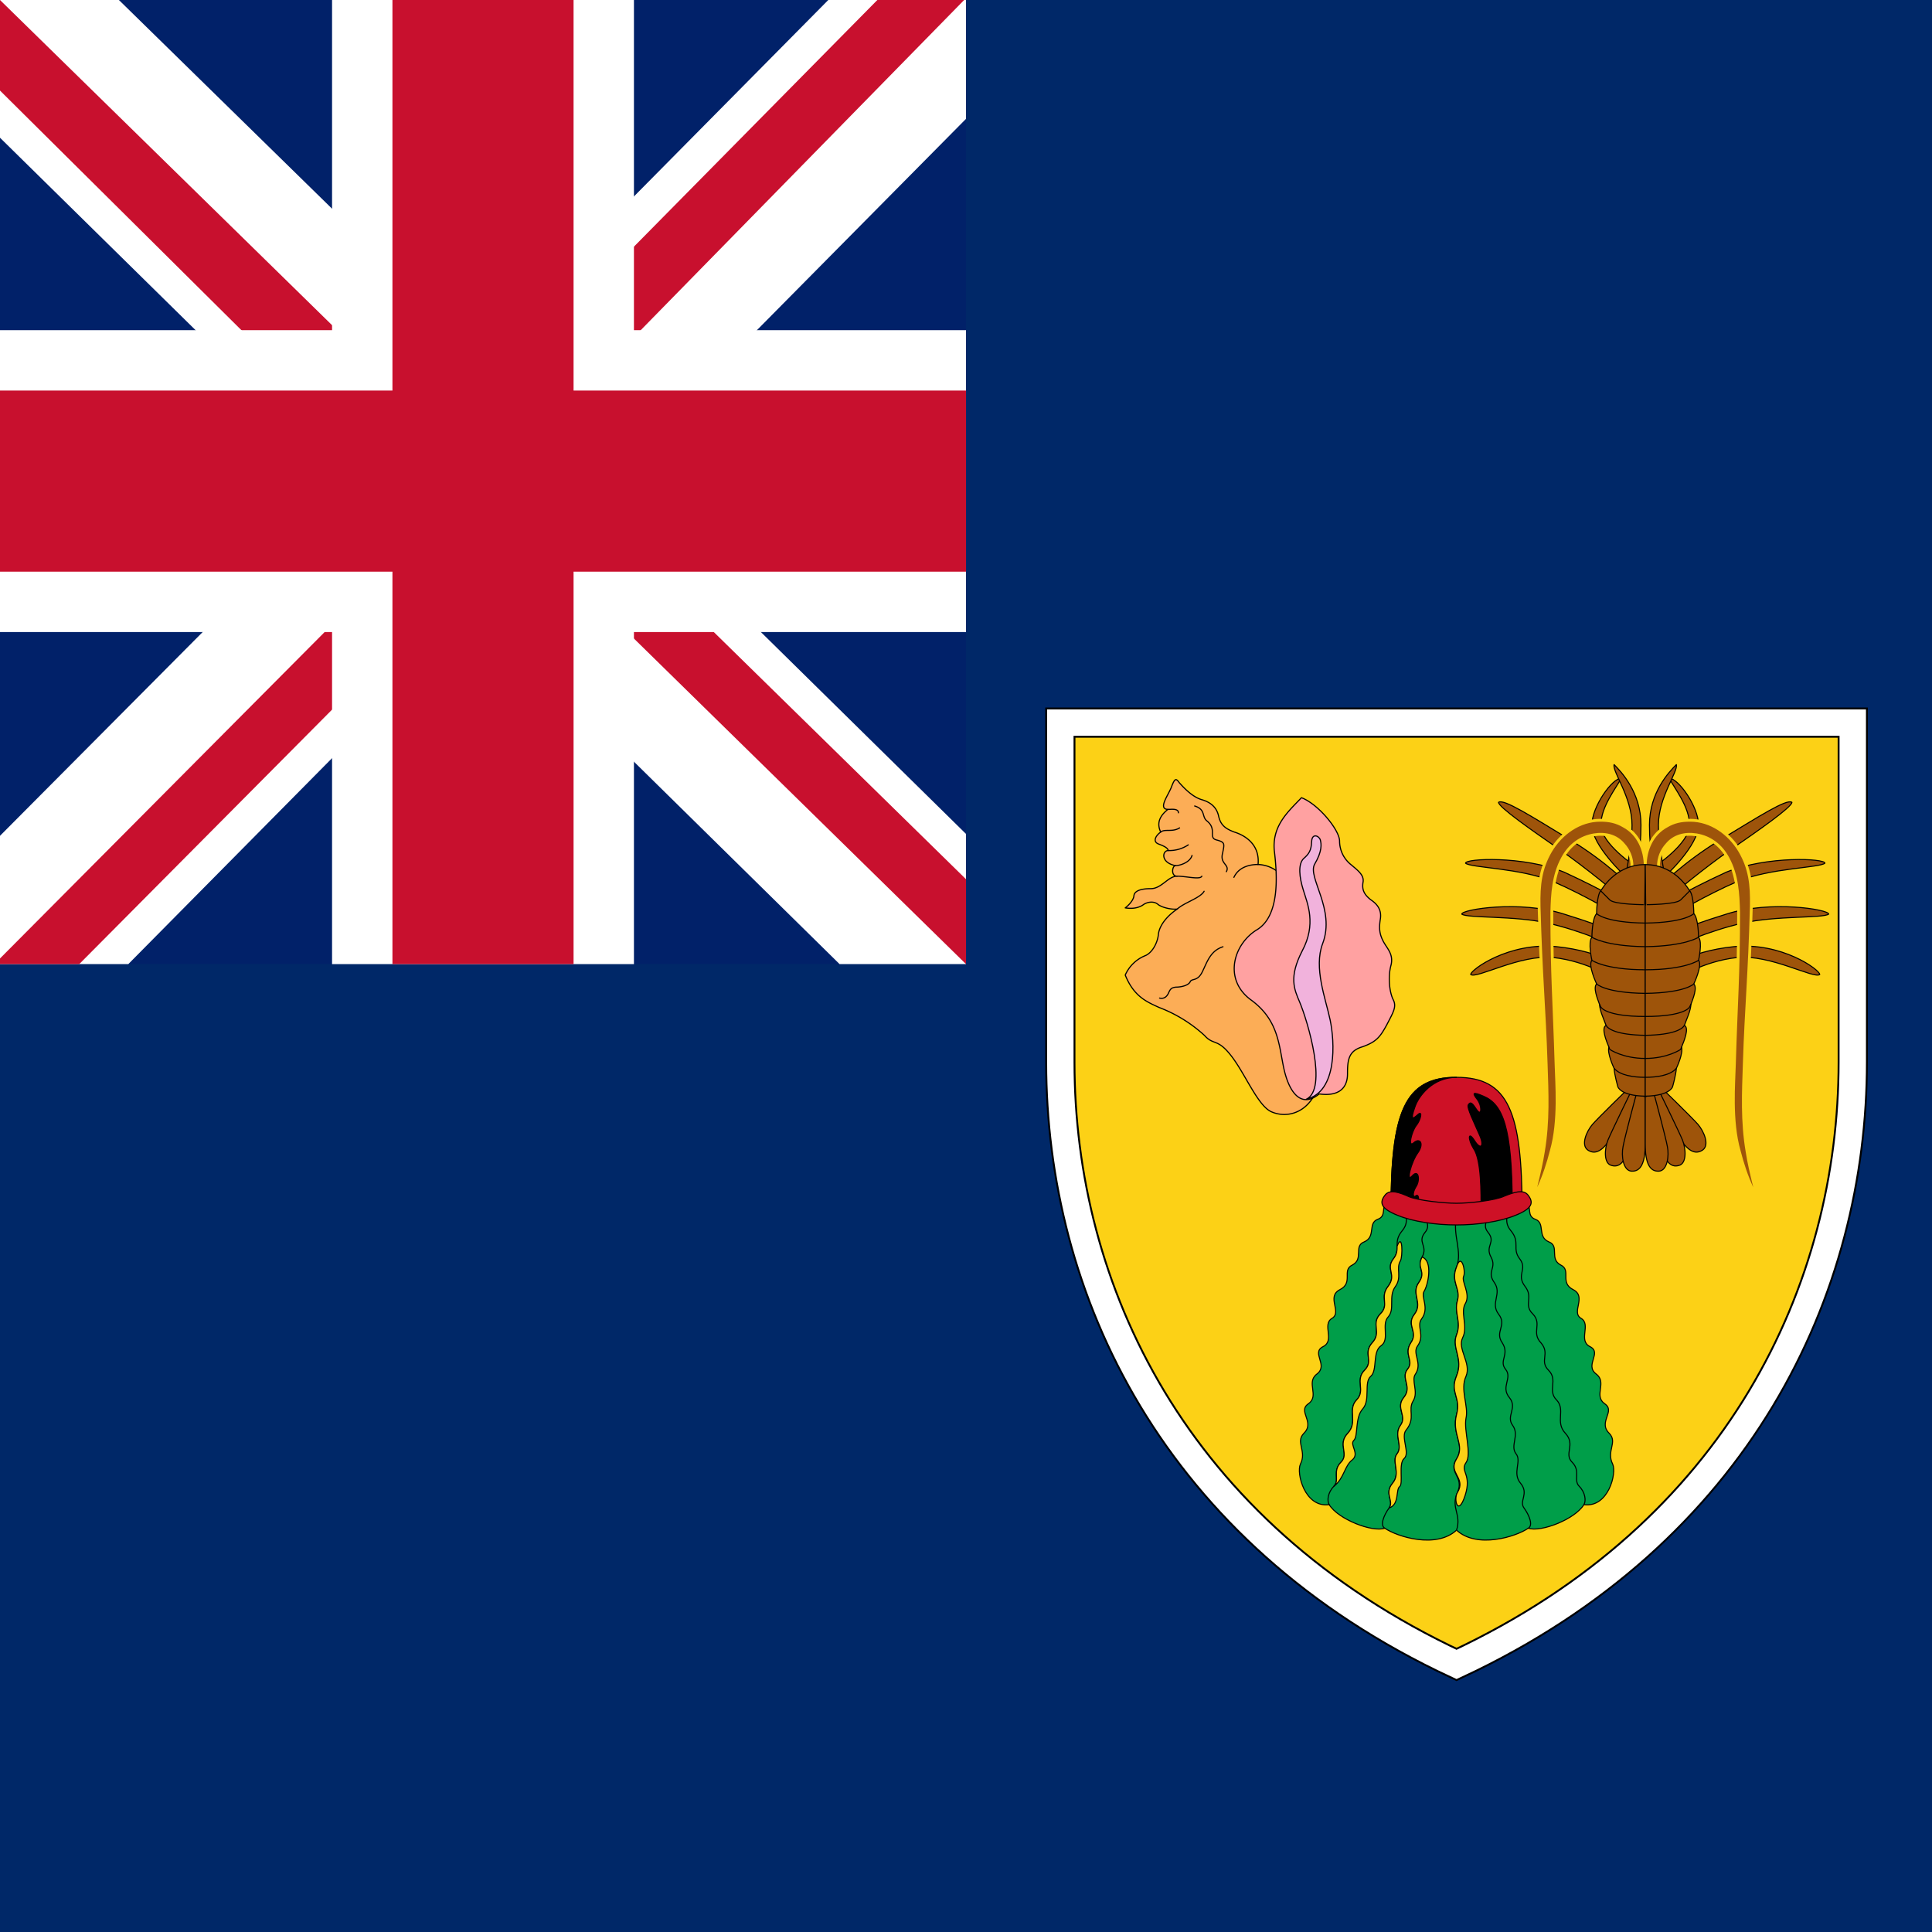 <svg xmlns="http://www.w3.org/2000/svg" xmlns:xlink="http://www.w3.org/1999/xlink" id="flag-icons-tc" viewBox="0 0 512 512">
  <path fill="#002868" d="M512 512V0H0v512z"/>
  <g fill="none" stroke="#000">
    <path fill="#fcd116" stroke-width="8" d="M491 191.5v90c0 60-30 124.6-105 159.6-75-35-105-99.6-105-159.6v-90z"/>
    <path stroke="#fff" stroke-width="7" d="M491 191.5v90c0 60-30 124.6-105 159.6-75-35-105-99.6-105-159.6v-90z"/>
    <g stroke-linecap="round" stroke-linejoin="round" stroke-width="2.2">
      <path fill="#fcad56" stroke-width=".3" d="M348.1 290.6c-2.7 4.6-7.4 5.6-11 4.1-3.7-1.4-7.1-10.2-10.9-15-3.6-4.6-4.6-2.6-7-5.3a37.6 37.6 0 0 0-12-7.4c-3.3-1.5-6.7-2.9-9-8.6a9.8 9.8 0 0 1 5.2-5.1c1.9-.7 3.4-3.4 3.6-5.8.3-2.3 2.3-4.8 5-6.6-1.3.2-3.9-.3-5.1-1.2-1.1-1-3-.7-4.1.2-1.2.7-2.6 1-4.6.7.8-.6 2.2-2 2.3-3.2s1.6-1.9 4.5-1.9c2.8 0 4.6-3.3 6.9-3.3-1.6 0-1.3-2.7-.4-2.8-4-.8-3.5-4-1.9-4-.1-.5-.6-1-2.5-1.7-1.7-.6-.9-2.2.5-3.2-1.2-2.5-.1-4.4 1.9-6-2.8-.1.3-4 1-6.1.8-2 1.1-2.3 2-1 1 1.1 3.3 3.7 5.9 4.5 2.5.7 4 2.1 4.5 4.2.5 2.3 1.5 3.4 4.2 4.4 2.9.9 6.8 3.3 6.3 8.6a9 9 0 0 1 5.2 1.9"/>
      <path fill="#ffa1a1" stroke-width=".3" d="M355 222.9a8 8 0 0 0 3.1 6.3c1.9 1.6 3.5 2.8 3.1 4.7-.3 2 .4 3.2 2 4.5 1.8 1.2 3 2.7 2.6 5.2s-.2 4 .8 5.9 2.8 3.4 2 6.4-.4 7 .6 9c1 1.9 0 3.4-1.7 6.7-1.8 3.3-2.8 4.5-6.4 5.8-3.7 1.1-4 3.4-4 7.2 0 4-2.6 6-7.5 5.3-5 4.1-8.1-.8-9.4-6.9s-1.4-12.8-8.8-18.1c-7.3-5.5-4.4-14.8 1.7-18.5 6.1-3.7 5.4-14.4 4.6-21-.6-6.7 3.8-10.4 7.2-14 4.5 1.7 10.1 8.6 10.1 11.5z"/>
      <path fill="#f1b2dc" stroke-width=".3" d="M344.4 265.5c-1.4-3.3-2.9-6.5.7-13.5 3.8-7.1 1.4-12.5.3-16.1-1.1-3.5-1.4-6.8 0-8.3 1.5-1.3 2.1-2.2 2.2-4.6.1-2.3 2-1.5 2.3-.4s.5 3-1.5 6.4c-2 3.5 5.6 12 2.1 21.1-2.4 6.4.8 14.5 2 20.2s2 19-6.3 21c5.7-2.7.4-20.6-1.8-25.8Z"/>
      <path stroke-width=".3" d="M307.3 264.5c1.3.3 2-.5 2.4-1.4s.7-1.4 2-1.5c1.2 0 3.2-.4 3.7-1.4.4-1 1.9 0 3.2-2.6 1.3-2.6 2.1-5.6 5.5-6.7m9.3-21.8c-1.3 0-4.9.2-6.4 3.4m-10.4-18.9c3 .9 1.8 2.9 3.3 4 2.7 2.2.2 4.4 2.5 5s2.1 1 1.6 3.5c-.8 2.9 2 3 1 4.9m-13 9.9c1.8-1.7 6.1-2.9 7.1-4.7m-7.2-4c2.6 0 6.1 1 6.6 0m-7-2.8c1.3 0 3.9-.9 4.4-2.7m-6.3-1.3a9 9 0 0 0 5.3-1.5m-7.3-3.4c1.1-.9 3.1.1 5-1.1m-3.1-4.9c.9 0 2.8-.3 2.8.9"/>
      <g fill="#9e540a" transform="translate(436 266.5)scale(.125)">
        <g id="tc-b">
          <path d="M-55-233s-70-59-128-99-128-89-128-99c11-8 70 30 151 79 82 50 128 99 128 99zm-5 40s-68-41-135-70c-70-29-175-29-186-39 0-10 122-16 209 19 89 41 135 70 135 70zm-1 68s-74-34-146-50c-70-16-170-10-182-19 0-10 124-30 217 0 94 29 134 49 134 49zm-4 69s-56-38-130-46c-70-7-163 46-175 36 0-10 81-69 182-59 99 10 146 49 146 49zm23-218s-71-65-71-109c0-39 43-99 62-99-10 20-43 60-43 99 0 40 75 89 75 89z"/>
          <path d="M-42-274s14-65 14-109c0-59-42-113-38-128 15 15 57 59 57 128 0 60-10 89-10 89z"/>
          <g stroke="none">
            <use xlink:href="#tc-a" width="100%" height="100%" stroke="#fcd116" stroke-width="12"/>
            <path id="tc-a" d="M-25-295c0-19-7-36-19-49-16-19-40-25-65-21-30 5-54 23-69 51-20 37-22 77-23 116 0 135 5 190 9 323 1 39 8 119-10 182-7 27-15 52-27 78 8-33 12-50 16-75 11-65 8-126 6-186-4-123-11-186-15-335-1-45 3-79 24-115 22-37 60-64 103-64 18 0 33 3 48 12 30 16 44 49 44 82z"/>
          </g>
          <path d="M-19 187s-28 50-49 86-38 44-54 33c-15-11-2-40 10-54s79-79 79-79z"/>
          <path d="M-12 191s-11 57-20 98c-8 41-22 55-39 50-18-4-15-37-8-54s49-103 49-103z"/>
          <path d="M0 193v100c0 42-10 59-29 58-18-1-22-33-18-52 3-18 28-111 28-111z"/>
        </g>
        <use xlink:href="#tc-b" width="100%" height="100%" transform="scale(-1 1)"/>
        <g id="tc-c">
          <path d="M0 192c-53-1-58-20-58-20s-7-24-8-39c-1-2-15-32-11-45-5-12-17-41-6-46-5-14-13-30-14-45-4-11-14-35-6-43 0 0-19-40-10-50 0 0-9-39 0-49 0 0 0-40 10-50 0 0 0-39 9-49 0 2 28-55 94-55l-1 85h1z"/>
          <path fill="none" d="M0-26c-85-1-103-20-103-20M0-76c-85 0-113-20-113-20M0-125c-85-1-113-20-113-20M0-175c-85-1-103-20-103-20m102-19c1 0-64 0-74-10l-19-19M0 152c-25 0-53-4-66-19m66-21c-47 0-75-19-75-19s-1-2-2-5M0 63c-62-1-79-14-83-21M0 23C-85 23-94 3-94 3l-3-6"/>
        </g>
        <use xlink:href="#tc-c" width="100%" height="100%" transform="scale(-1 1)"/>
      </g>
      <g transform="translate(386 316.5)scale(.125)">
        <g id="tc-d">
          <path fill="#009e49" d="M0 712c-43 40-126 14-152-4-27 9-99-19-118-50-52 7-70-67-61-86 14-28-11-46 7-65 25-24-14-47 10-63 24-17-6-45 18-63 25-19-13-45 13-58s-3-47 19-60-13-46 17-61c29-15 3-41 26-52 25-13 2-40 25-49 26-11 7-40 29-48 19-7 7-25 19-41H0"/>
          <path d="M-99 18c-20 20 4 35-16 59-21 25-2 38-19 60s8 33-11 58c-19 24 4 39-17 59-20 21 4 39-17 61-20 23 4 38-16 58-21 21 3 43-17 63-20 21 4 47-19 71-22 24 4 43-14 61-19 19-2 38-15 51s-15 31-10 39M-60 25c-18 25 10 36-7 56-17 21 7 28-6 52s10 30-7 54 9 43-9 67c-19 24 9 37-8 61-16 25 8 38-7 56-15 19 11 37-8 60-18 22 8 39-7 59-15 21 6 43-7 60-13 16 9 41-10 63-18 22 4 37-7 52s-20 37-9 43"/>
        </g>
        <use xlink:href="#tc-d" width="100%" height="100%" transform="scale(-1 1)"/>
        <path stroke="#009e49" d="M0 712V12"/>
        <path d="M0 48c-9 39 13 73 0 106-13 32 9 45 2 71-8 26 9 45-2 73s15 50 0 87c-15 36 10 45 0 82-11 42 19 64 0 94s17 37 2 71c-15 33 9 46-2 80"/>
        <path fill="#fcd116" d="M15 174c-5 11 15 37 4 57-12 19 6 49-6 73s19 54 7 82c-13 28 6 63 0 89-5 26 13 76 0 94-13 19 13 24-2 70s-25 7-16-7c19-31-21-41-2-71s-11-52 0-94c10-37-15-46 0-82 15-37-11-59 0-87s-6-47 2-73c7-26-15-39-2-71 10-32 20 9 15 20zm-84 32c-7 12 12 35-5 58-12 16 8 35-9 58-11 16 11 36-4 59-10 13 7 38-5 57-12 20 6 36-15 62-12 14 9 49-4 60s-1 54-10 60c-8 7 0 38-22 45 11-15-11-30 7-52 19-22-3-47 10-63 13-17-8-39 7-60 15-20-11-37 7-59 19-23-7-41 8-60 15-18-9-31 7-56 17-24-11-37 8-61 18-24-8-43 9-67s-6-30 7-54c24 9 12 61 4 73zm-50-65c-10 16 4 35-11 55-15 21 0 47-15 64-15 16 4 48-15 61s-7 52-22 65 0 50-17 69-9 58-19 67c-9 9 13 28-3 41-17 13-17 39-39 56 13-13-4-32 15-51 18-18-8-37 14-61 23-24-1-50 19-71 20-20-4-42 17-63 20-20-4-35 16-58 21-22-3-40 17-61 21-20-2-35 17-59 19-25-6-36 11-58 8-10 8-19 8-27 12-31 12 23 7 31z"/>
        <path fill="#ce1126" d="M-139 35c0-210 29-283 139-283s139 73 139 283z"/>
        <path fill="#000" d="M-139 35c0-210 29-283 139-283-50 0-81 39-89 65-9 26-4 24 7 14s6 12-4 24c-9 12-18 47-5 36 13-12 23 1 9 21-14 19-26 65-12 49s17 10 8 23c-8 13-7 25 0 19 8-6 7 21 0 32zm191-4C52 0 53-73 36-97c-12-19-12-39 2-17s21 11 11-11c-12-28-28-59-24-65 5-7 8-4 18 11s12-7 1-22c-11-14-10-17 13-7 41 17 61 66 61 231z"/>
        <path fill="#ce1126" d="M0 65c-44 0-92-7-124-20-38-15-40-28-27-44 10-12 30-5 50 4 19 8 73 14 101 14s82-6 101-15c20-8 40-15 50-3 13 16 11 29-27 44C92 58 44 65 0 65Z"/>
      </g>
    </g>
  </g>
  <path fill="#012169" d="M0-.5h256v256H0Z"/>
  <path fill="#fff" d="M256-.5v32l-95 96 95 93.5v34.5h-33.5l-95.5-94-93 94H0v-34L93 128 0 36.5v-37h31l96 94 93-94z"/>
  <path fill="#c8102e" d="m92 161.5 5.5 17-76.5 77H0V254Zm62-6 27 4 75 73.5v22.5zM256-.5l-96 98-2-22 75-76zM0 0l96.5 94.5-29.5-4L0 24Z"/>
  <path fill="#fff" d="M88-.5v256h80V-.5zm-88 88v80h256v-80z"/>
  <path fill="#c8102e" d="M0 103.5v48h256v-48zM104-.5v256h48V-.5z"/>
</svg>
